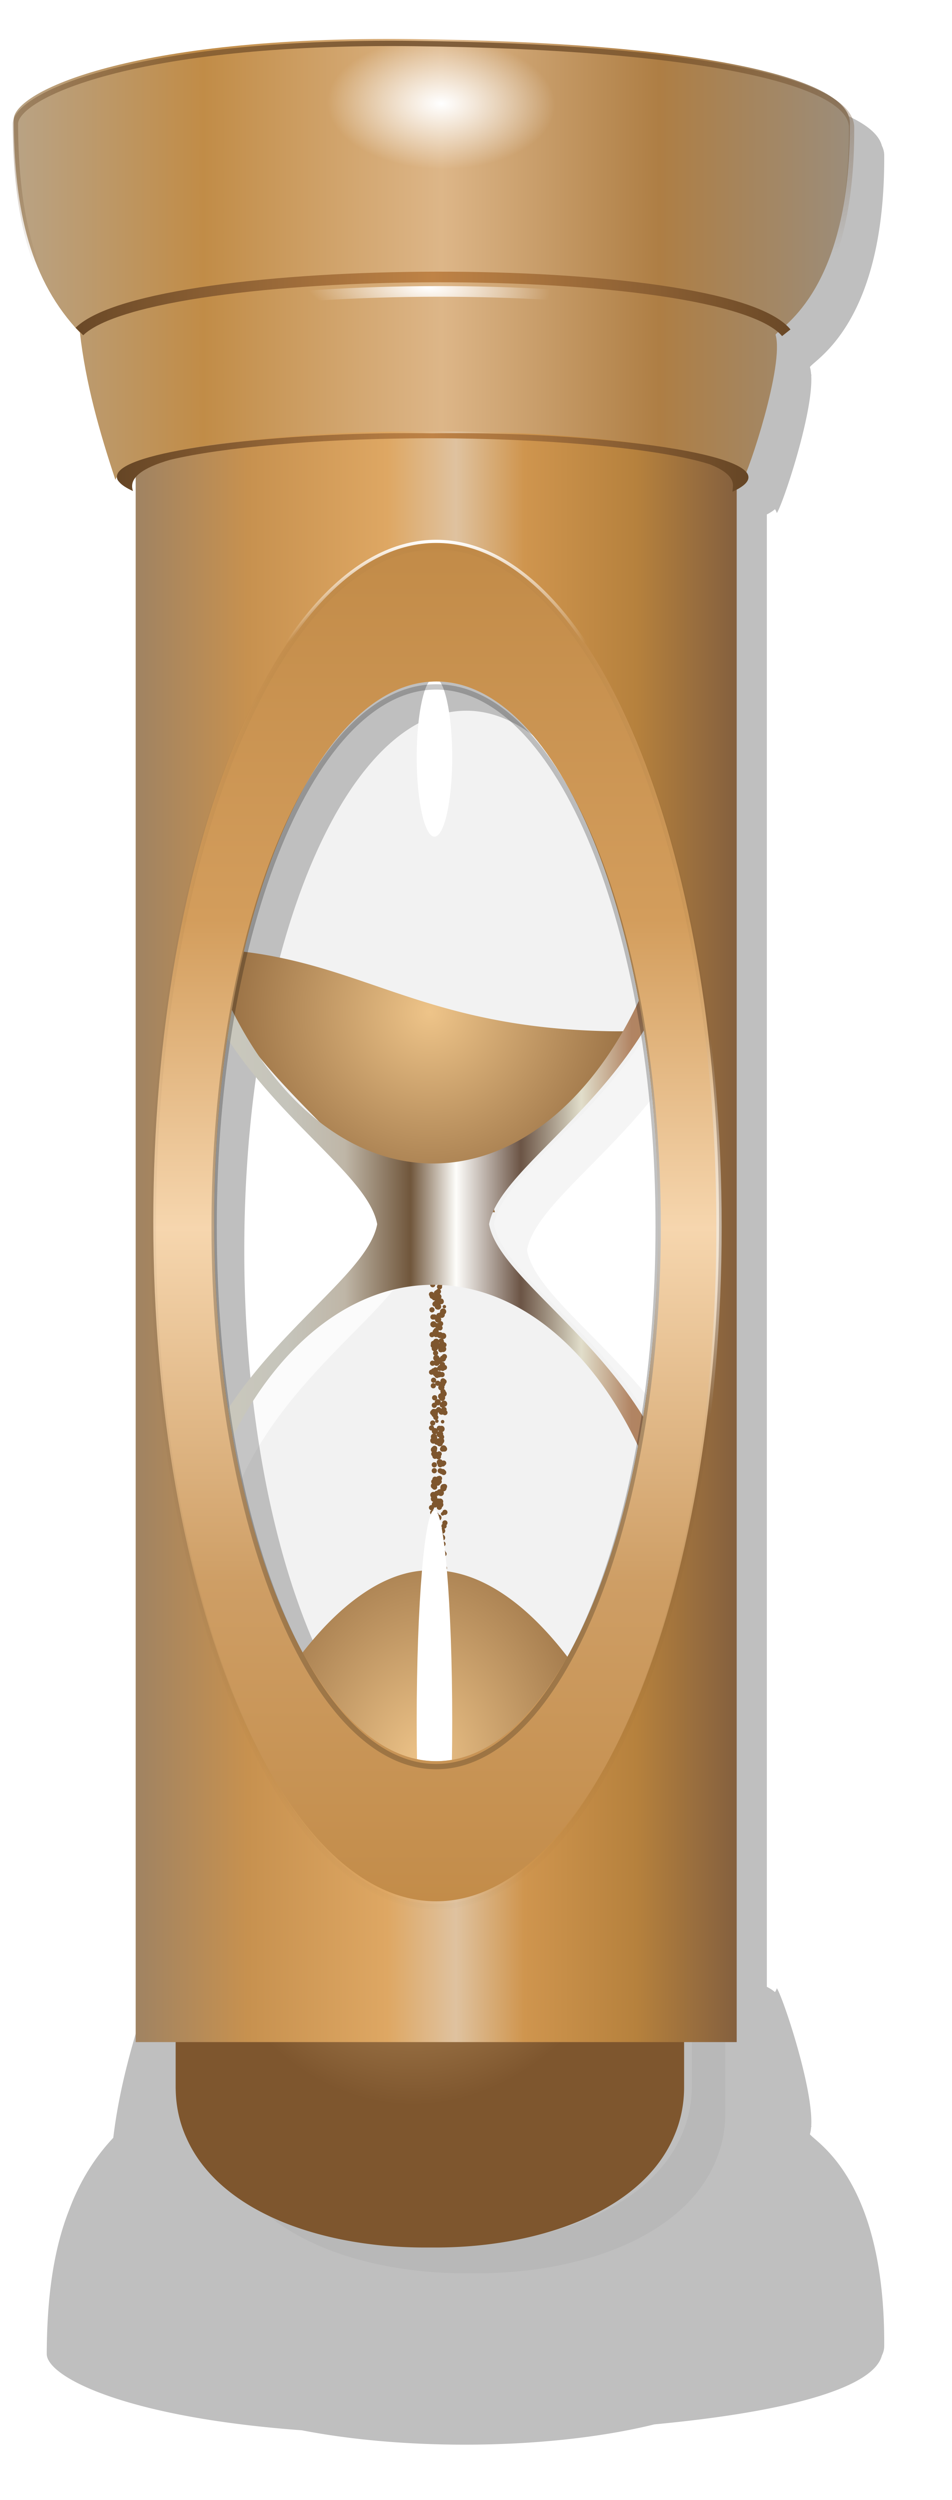 <svg xmlns="http://www.w3.org/2000/svg" xmlns:xlink="http://www.w3.org/1999/xlink" viewBox="0 0 195.11 512" version="1.0"><defs><linearGradient id="e"><stop offset="0" stop-color="#6b4927"/><stop offset="1" stop-color="#6b4927" stop-opacity="0"/></linearGradient><linearGradient id="p" y2="-928.34" gradientUnits="userSpaceOnUse" x2="-1084.5" y1="-2205.9" x1="-1084.5"><stop offset="0" stop-color="#c28b48"/><stop offset=".278" stop-color="#d39d5c"/><stop offset=".505" stop-color="#f6d6ae"/><stop offset=".766" stop-color="#ce9e65"/><stop offset="1" stop-color="#c38c49"/></linearGradient><linearGradient id="z" y2="-1453.5" xlink:href="#d" gradientUnits="userSpaceOnUse" x2="-1814" y1="-1453.5" x1="-2510.4"/><linearGradient id="b"><stop offset="0" stop-color="#fff"/><stop offset="1" stop-color="#fff" stop-opacity="0"/></linearGradient><linearGradient id="c"><stop offset="0" stop-color="#b9a385"/><stop offset=".227" stop-color="#c18c47"/><stop offset=".512" stop-color="#ddb688"/><stop offset=".772" stop-color="#ae7e44"/><stop offset="1" stop-color="#9c8d7a"/></linearGradient><linearGradient id="d"><stop offset="0" stop-color="#654525"/><stop offset=".5" stop-color="#bf8346"/><stop offset="1" stop-color="#654525"/></linearGradient><linearGradient id="a"><stop offset="0" stop-color="#eec489"/><stop offset="1" stop-color="#7e562e"/></linearGradient><linearGradient id="x" y2="550.41" xlink:href="#d" gradientUnits="userSpaceOnUse" x2="-1154.4" y1="550.41" x1="-1748.1"/><linearGradient id="v" y2="-1607.2" xlink:href="#c" gradientUnits="userSpaceOnUse" x2="-1774.4" y1="-1607.2" x1="-2564.2"/><linearGradient id="j" y2="-1474.9" xlink:href="#a" gradientUnits="userSpaceOnUse" x2="-6894.8" y1="-1474.9" x1="-6914.4"/><linearGradient id="m" y2="-193.06" gradientUnits="userSpaceOnUse" x2="-3591.7" gradientTransform="translate(236.04 202.01) scale(.802)" y1="-193.06" x1="-4187.4"><stop offset="0" stop-color="#724e36"/><stop offset=".081" stop-color="#cac8bc"/><stop offset=".21" stop-color="#c5c4bb"/><stop offset=".324" stop-color="#bfb6a7"/><stop offset=".453" stop-color="#70563b"/><stop offset=".543" stop-color="#fefefb"/><stop offset=".67" stop-color="#6b5445"/><stop offset=".789" stop-color="#e1decb"/><stop offset=".888" stop-color="#b18463"/><stop offset=".958" stop-color="#b0865a"/><stop offset="1" stop-color="#ac865a"/></linearGradient><linearGradient id="o" y2="-2338.1" gradientUnits="userSpaceOnUse" x2="-801.97" y1="-2338.1" x1="-1367"><stop offset="0" stop-color="#a08362"/><stop offset=".187" stop-color="#c7914f"/><stop offset=".418" stop-color="#dea763"/><stop offset=".533" stop-color="#dfc29f"/><stop offset=".647" stop-color="#cf954e"/><stop offset=".833" stop-color="#b6813d"/><stop offset="1" stop-color="#84603e"/></linearGradient><filter id="D"><feGaussianBlur stdDeviation="3.01"/></filter><filter id="B" height="1.313" width="1.081" y="-.157" x="-.041"><feGaussianBlur stdDeviation="8.898"/></filter><filter id="f"><feGaussianBlur stdDeviation="22.73"/></filter><filter id="g" height="1.057" width="1.228" y="-.028" x="-.114"><feGaussianBlur stdDeviation="22.73"/></filter><filter id="q"><feGaussianBlur stdDeviation="4.523"/></filter><filter id="s"><feGaussianBlur stdDeviation="2.262"/></filter><filter id="l"><feGaussianBlur stdDeviation="6.669"/></filter><filter id="n" height="1.091" width="2.083" y="-.046" x="-.541"><feGaussianBlur stdDeviation="7.533"/></filter><filter id="w"><feGaussianBlur stdDeviation="1.622"/></filter><filter id="y" height="1.643" width="1.052" y="-.321" x="-.026"><feGaussianBlur stdDeviation="7.052"/></filter><radialGradient id="r" xlink:href="#b" gradientUnits="userSpaceOnUse" cy="-1834.3" cx="-1084.5" gradientTransform="matrix(1.29 .002 -.001 .397 313.29 -1476.7)" r="266.92"/><radialGradient id="t" xlink:href="#b" gradientUnits="userSpaceOnUse" cy="-213.16" cx="-914.41" gradientTransform="matrix(-.036 .723 -.397 -.02 -983.16 -906.08)" r="266.92"/><radialGradient id="u" gradientUnits="userSpaceOnUse" cy="-1567.1" cx="-1084.5" gradientTransform="matrix(1 0 0 2.361 0 2133.6)" r="273.85"><stop offset="0"/><stop offset="1" stop-opacity="0"/></radialGradient><radialGradient id="i" xlink:href="#a" gradientUnits="userSpaceOnUse" cy="-344.21" cx="-5347.6" gradientTransform="matrix(1.053 .01 -.01 1.051 3427.9 -648.92)" r="239"/><radialGradient id="h" xlink:href="#a" gradientUnits="userSpaceOnUse" cy="-428.66" cx="-5332.9" gradientTransform="matrix(-.998 -.061 -.081 1.341 -10048 919.86)" r="239"/><radialGradient id="A" xlink:href="#b" gradientUnits="userSpaceOnUse" cy="-1666.2" cx="-2166.4" gradientTransform="matrix(.329 .014 -.004 .108 -1460.4 -1273.3)" r="348.22"/><radialGradient id="C" xlink:href="#b" gradientUnits="userSpaceOnUse" cy="-1653.4" cx="-2133.4" gradientTransform="matrix(.386 .005 -.002 .196 -1325.5 -1278.5)" r="263.02"/><radialGradient id="E" xlink:href="#e" gradientUnits="userSpaceOnUse" cy="-1925.8" cx="-2177.8" gradientTransform="matrix(1.548 -.026 .009 .528 1211.5 -815.65)" r="397.37"/><clipPath id="k" clipPathUnits="userSpaceOnUse"><path transform="translate(-2.16)" d="M-2887.9-914.06c-97.026.075-192.81 33.661-223.41 103.12-.075.166-.144.334-.219.5-.141.325-.299.642-.437.969-5.73 13.123-8.973 27.502-9.344 43.094v.375c-.022.633-.056 1.272-.062 1.906v489.686c0 1.268.013 2.524.031 3.781v.47c2.78 173.35 174.83 253 186.34 317.28-11.557 64.27-183.56 143.93-186.34 317.25v.468a263.62 263.62 0 00-.031 3.781V857.62c0 .99.022 1.981.062 2.969.371 15.592 3.615 29.97 9.344 43.094.138.326.296.644.437.969.074.166.144.334.219.5 30.884 70.119 128.2 103.69 226.16 103.12.928.01 1.853 0 2.781 0s1.853.01 2.781 0c97.723.556 194.82-32.845 225.94-102.62.194-.434.375-.876.563-1.313 6.278-14.132 9.719-29.704 9.719-46.719V368.62c0-1.427 0-2.83-.031-4.25-2.78-173.32-174.82-252.98-186.38-317.25 11.51-64.276 183.59-143.93 186.38-317.28.03-1.42.03-2.822.03-4.25V-763.409c0-17.015-3.44-32.586-9.718-46.719v-.03a116.7 116.7 0 00-.563-1.282c-31.116-69.78-128.21-103.18-225.94-102.62-.928-.006-1.852 0-2.78 0s-1.854-.006-2.782 0c-.915-.005-1.836 0-2.75 0z" opacity=".48" fill-rule="evenodd" color="#000" fill="#e4e4e4"/></clipPath></defs><g color="#000"><g fill-rule="evenodd"><path d="M-6177.8-815.72c-56.583 0-109.19 4.974-153.09 13.5-167.87 12.321-240.33 50.85-239.78 71.969.267 52.329 6.116 96.721 20.812 134.31 9.541 25.886 23.114 48.593 41.75 68.5 5.587 46.689 18.237 91.055 32.969 135.47.037-.092.086-.19.125-.281.49 1.49.975 2.979 1.469 4.469.453-1.142 1.126-2.246 1.937-3.344 2.48 2.13 6.102 4.288 10.97 6.5-1.62-4.453-.887-8.538 1.937-12.312v1405.8c-2.817-3.772-3.555-7.865-1.938-12.312-4.866 2.21-8.49 4.37-10.969 6.5-.81-1.099-1.484-2.202-1.937-3.344-.494 1.49-.98 2.979-1.469 4.469-.036-.085-.091-.165-.125-.25-14.73 44.407-27.381 88.756-32.969 135.44-18.587 19.855-32.15 42.51-41.687 68.312-14.749 37.63-20.608 82.086-20.875 134.5-.55 21.12 71.915 59.68 239.81 72 43.9 8.522 96.494 13.5 153.06 13.5 67.919 0 130.13-7.183 178.41-19.062 132.58-12.423 206.55-35.97 213.88-64.72 1.371-2.788 2.117-5.61 2.188-8.5.93-157.02-64.19-191.35-69.844-199.34.595-1.997.958-4.362 1.156-7.03.17-.2.367-.393.53-.594h-.468c2.212-35.38-26.924-121.98-32.344-129.56-.344 1.253-.941 2.484-1.719 3.687-1.86-1.634-4.405-3.321-7.656-5v-1383.1c3.251-1.678 5.797-3.335 7.656-4.969.773 1.199 1.376 2.408 1.72 3.657 5.419-7.582 34.552-94.15 32.343-129.53h.469c-.162-.2-.362-.396-.531-.594-.197-2.674-.56-5.06-1.156-7.063 5.654-7.993 70.775-42.327 69.844-199.34-.07-2.89-.817-5.711-2.188-8.5-7.325-28.749-81.298-52.296-213.88-64.719-48.276-11.88-110.49-19.03-178.41-19.03zm1.625 614.53c30.623 0 59.709 16.004 85.906 44.781 72.429 79.569 122.81 256.69 122.81 462.38-.01 280.07-93.435 507.12-208.72 507.12-37.823 0-73.311-24.454-103.91-67.188v-.031c-5.823-8.136-11.485-16.925-16.938-26.344v-.031a382.1 382.1 0 01-4.063-7.157v-.03a404.94 404.94 0 01-3.968-7.376v-.031a444.927 444.927 0 01-7.75-15.469v-.031a498.3 498.3 0 01-7.407-16.344v-.031a539.056 539.056 0 01-3.593-8.47v-.03a596.84 596.84 0 01-10.22-26.688v-.032c-2.183-6.125-4.342-12.373-6.405-18.75v-.03a727.666 727.666 0 01-6-19.5v-.032a768.295 768.295 0 01-2.875-10v-.031a796.502 796.502 0 01-2.75-10.156v-.031a826.288 826.288 0 01-2.657-10.344v-.032a870.703 870.703 0 01-5.031-21.219v-.03c-.801-3.584-1.609-7.179-2.375-10.813v-.031a943.317 943.317 0 01-2.25-11v-.031a964.81 964.81 0 01-2.125-11.125v-.031a1000.16 1000.16 0 01-3.969-22.72v-.03c-.621-3.83-1.228-7.658-1.812-11.532v-.03c-.584-3.874-1.142-7.771-1.688-11.689v-.031c-1.093-7.845-2.125-15.8-3.062-23.812v-.031c-.468-4.001-.916-8.022-1.344-12.062v-.031c-.428-4.041-.831-8.078-1.219-12.156v-.032c-.387-4.079-.778-8.196-1.125-12.312v-.03c-.346-4.117-.663-8.255-.968-12.407v-.031c-.306-4.152-.58-8.313-.844-12.5v-.031c-.264-4.187-.53-8.374-.75-12.594v-.031c-.221-4.22-.416-8.468-.594-12.72v-.03c-.178-4.252-.335-8.53-.469-12.813v-.03c-.134-4.283-.253-8.564-.343-12.876v-.031c-.09-4.312-.143-8.63-.188-12.969v-.031c-.045-4.34-.062-8.697-.062-13.062v-.031c0-4.366.017-8.723.062-13.062v-.032c.045-4.339.098-8.657.188-12.969v-.03c.09-4.312.21-8.625.343-12.907v-.031c.134-4.282.291-8.56.469-12.812v-.031c.178-4.252.373-8.468.594-12.688v-.031c.22-4.22.487-8.439.75-12.625v-.032c.263-4.186.538-8.347.844-12.5v-.03c.305-4.153.622-8.29.968-12.407v-.031c.347-4.116.738-8.202 1.125-12.281v-.031c.388-4.08.791-8.147 1.219-12.188v-.031c.428-4.041.876-8.062 1.344-12.062v-.032c.467-4 .962-7.977 1.469-11.938v-.03a1074.4 1074.4 0 011.593-11.813v-.031c.546-3.917 1.104-7.814 1.688-11.688v-.031c.584-3.874 1.191-7.734 1.812-11.562v-.031c.622-3.829 1.28-7.625 1.938-11.406v-.032a988.741 988.741 0 012.031-11.28v-.032c.695-3.734 1.394-7.44 2.125-11.125v-.031a924.742 924.742 0 014.625-21.844v-.031a880.786 880.786 0 012.469-10.656V53.5c2.51-10.609 5.158-20.986 7.969-31.094v-.03a767.843 767.843 0 012.875-10v-.032c.967-3.304 1.97-6.568 2.968-9.813v-.03c2-6.5 4.064-12.873 6.188-19.126v-.031c1.06-3.122 2.16-6.223 3.25-9.281v-.032c1.09-3.057 2.193-6.07 3.312-9.062v-.031a596.479 596.479 0 013.407-8.875v-.032a540.117 540.117 0 0110.75-25.469v-.03a470.64 470.64 0 017.593-15.907v-.031a419.996 419.996 0 017.875-15.031v-.031c9.377-17.036 19.373-32.183 29.875-45.25.75-.934 1.495-1.838 2.25-2.75.01-.006-.01-.025 0-.031a228.014 228.014 0 014.563-5.313c.01-.006-.01-.025 0-.031 26.796-30.393 56.695-47.344 88.219-47.344z" transform="translate(1441.983 189.403) scale(.218)" opacity=".5" filter="url(#f)"/><path transform="translate(724.902 245.742) scale(.218)" d="M-2887.9-914.06c-97.026.075-192.81 33.661-223.41 103.12-.075.166-.144.334-.219.5-.141.325-.299.642-.437.969-5.73 13.123-8.973 27.502-9.344 43.094v.375c-.022.633-.056 1.272-.062 1.906v489.686c0 1.268.013 2.524.031 3.781v.47c2.78 173.35 174.83 253 186.34 317.28-11.557 64.27-183.56 143.93-186.34 317.25v.468a263.62 263.62 0 00-.031 3.781V857.62c0 .99.022 1.981.062 2.969.371 15.592 3.615 29.97 9.344 43.094.138.326.296.644.437.969.074.166.144.334.219.5 30.884 70.119 128.2 103.69 226.16 103.12.928.01 1.853 0 2.781 0s1.853.01 2.781 0c97.723.556 194.82-32.845 225.94-102.62.194-.434.375-.876.563-1.313 6.278-14.132 9.719-29.704 9.719-46.719V368.62c0-1.427 0-2.83-.031-4.25-2.78-173.32-174.82-252.98-186.38-317.25 11.51-64.276 183.59-143.93 186.38-317.28.03-1.42.03-2.822.03-4.25V-763.409c0-17.015-3.44-32.586-9.718-46.719v-.03a116.7 116.7 0 00-.563-1.282c-31.116-69.78-128.21-103.18-225.94-102.62-.928-.006-1.852 0-2.78 0s-1.854-.006-2.782 0c-.915-.005-1.836 0-2.75 0z" opacity=".2" filter="url(#g)" fill="#030303"/></g><path d="M88.578 41.477c-21.117.016-41.965 7.326-48.625 22.444-.016.036-.031.073-.048.109-.03.07-.065.14-.095.21-1.247 2.857-1.953 5.986-2.033 9.38v.082c-.005.137-.013.277-.014.414v106.581c0 .276.003.549.007.823v.102c.605 37.73 38.052 55.065 40.557 69.056-2.516 13.988-39.952 31.326-40.557 69.05v.101c-.004.274-.007.547-.007.823v106.431c0 .215.005.431.014.646.08 3.394.786 6.523 2.033 9.38.03.07.065.14.095.21.017.036.032.073.048.109 6.722 15.261 27.903 22.568 49.224 22.444.202.002.403 0 .605 0s.403.002.605 0c21.27.121 42.403-7.149 49.176-22.335.042-.095.082-.19.123-.286 1.366-3.076 2.115-6.465 2.115-10.168V320.652c0-.31 0-.616-.007-.925-.605-37.723-38.05-55.06-40.565-69.05 2.505-13.989 39.958-31.326 40.565-69.055.007-.31.007-.615.007-.925V74.266c0-3.703-.749-7.092-2.115-10.168v-.007a25.4 25.4 0 00-.123-.279c-6.772-15.188-27.905-22.457-49.176-22.335h-1.809z" opacity=".15" fill-rule="evenodd" fill="#e4e4e4"/><path transform="translate(1109.125 215.04) scale(.218)" d="M-4444.6 812.69c-.864-3.216-1.675-6.506-2.563-9.688-2.5-8.97-5.1-17.807-7.78-26.5a955.378 955.378 0 00-8.282-25.624 898.708 898.708 0 00-8.813-24.75 835.716 835.716 0 00-9.28-23.781 771.16 771.16 0 00-9.72-22.781 707.592 707.592 0 00-10.125-21.75 641.445 641.445 0 00-10.5-20.656 575.434 575.434 0 00-10.875-19.5 514.12 514.12 0 00-11.219-18.344 452.472 452.472 0 00-11.5-17.094 394.205 394.205 0 00-11.78-15.812 342.243 342.243 0 00-12.032-14.5 293.256 293.256 0 00-12.25-13.125c-4.113-4.142-8.235-8.058-12.405-11.72a211.575 211.575 0 00-12.595-10.25 178.521 178.521 0 00-12.718-8.718 152.195 152.195 0 00-12.845-7.188 129.578 129.578 0 00-12.875-5.562 113.333 113.333 0 00-12.937-3.906 102.072 102.072 0 00-12.968-2.22 95.448 95.448 0 00-12.97-.468 85.133 85.133 0 00-11.906.781 94.664 94.664 0 00-12.03 2.438 108.54 108.54 0 00-12.095 4.062 128.536 128.536 0 00-12.188 5.656c-4.057 2.146-8.1 4.565-12.156 7.22a182.131 182.131 0 00-12.156 8.718 216.427 216.427 0 00-12.094 10.156 256.362 256.362 0 00-12 11.594c-3.978 4.095-7.915 8.42-11.844 12.969a348.73 348.73 0 00-11.688 14.281 402.707 402.707 0 00-11.5 15.625 455.181 455.181 0 00-11.25 16.844 514.73 514.73 0 00-11 18.094 571.16 571.16 0 00-10.656 19.25 630.55 630.55 0 00-10.313 20.375 690.15 690.15 0 00-9.937 21.5 745.159 745.159 0 00-9.531 22.531c-3.1 7.681-6.12 15.52-9.063 23.531a849.985 849.985 0 00-8.594 24.5 898.396 898.396 0 00-8.062 25.438c-2.593 8.63-5.069 17.424-7.469 26.344a983.808 983.808 0 00-6.906 27.188c-1.591 6.668-3.053 13.474-4.531 20.281V974.91c.01.634.04 1.273.062 1.907v.375c.371 15.592 3.615 29.97 9.344 43.094.138.326.296.644.437.968.074.167.144.335.219.5 30.595 69.464 126.38 103.05 223.41 103.12.914.001 1.835.01 2.75 0 .928.01 1.853 0 2.781 0 .928 0 1.853.01 2.781 0 97.723.557 194.82-32.845 225.94-102.62.19-.425.378-.853.563-1.28v-.032c6.278-14.132 9.719-29.704 9.719-46.719V812.69z" fill-rule="evenodd" fill="url(#h)"/><path transform="translate(567.635 439.24) scale(.218)" d="M-2007.8-1046.2c-7.235.071-14.609.206-21.469.094a721.43 721.43 0 01-31.219-1.188 645.469 645.469 0 01-28.75-2.343 595.248 595.248 0 01-26.562-3.375 569.198 569.198 0 01-24.625-4.281 573.66 573.66 0 01-22.938-4.97 616.823 616.823 0 01-21.531-5.562 729.407 729.407 0 01-20.375-5.968c-13.261-4.09-25.915-8.349-38.344-12.594-12.428-4.246-24.61-8.471-36.906-12.47a786.244 786.244 0 00-18.594-5.812 561.13 561.13 0 00-19-5.312 460.695 460.695 0 00-19.656-4.657 419.289 419.289 0 00-20.656-3.906 408.325 408.325 0 00-21.844-2.937c-7.515-.806-15.262-1.398-23.313-1.813-4.878-.251-10.086-.282-15.187-.375 41.035 121.55 163.39 186.26 173.03 240.12-.444 2.471-1.162 4.948-2.062 7.469h109.34c-.9-2.521-1.618-4.998-2.063-7.469 7.359-41.092 80.298-88.53 132.72-162.66z" fill-rule="evenodd" fill="url(#i)"/><g transform="translate(-348.955 -583.53)" fill="url(#j)"><path d="M437.42 895.15a.635.635 0 101.269 0 .635.635 0 00-1.27 0zM438.522 877.19a.635.635 0 101.27 0 .635.635 0 00-1.27 0zM439.215 868.482a.533.533 0 101.065 0 .533.533 0 00-1.065 0z"/><path d="M438.07 877.262a.533.533 0 101.065 0 .533.533 0 00-1.065 0z"/><path d="M438.427 877.212a.533.533 0 101.065 0 .533.533 0 00-1.065 0zM438.64 883.482a.533.533 0 101.066 0 .533.533 0 00-1.065 0zM436.859 892.252a.533.533 0 101.065 0 .533.533 0 00-1.065 0zM437.5 890.182a.533.533 0 101.066 0 .533.533 0 00-1.065 0zM438.285 886.332a.533.533 0 101.065 0 .533.533 0 00-1.065 0zM439.425 872.152a.533.533 0 101.065 0 .533.533 0 00-1.065 0zM438.142 861.892a.533.533 0 101.065 0 .533.533 0 00-1.065 0z"/><path d="M437.572 861.462a.533.533 0 101.065 0 .533.533 0 00-1.065 0zM439.496 868.872a.533.533 0 101.065 0 .533.533 0 00-1.065 0zM439.14 874.642a.533.533 0 101.065 0 .533.533 0 00-1.065 0zM438.855 891.822a.533.533 0 101.065 0 .533.533 0 00-1.065 0zM437.572 897.312a.533.533 0 101.065 0 .533.533 0 00-1.065 0zM438.57 899.232a.533.533 0 101.065 0 .533.533 0 00-1.065 0z"/><path d="M437.429 896.882a.533.533 0 101.065 0 .533.533 0 00-1.065 0zM437.928 889.332a.533.533 0 101.065 0 .533.533 0 00-1.065 0zM439.354 883.132a.533.533 0 101.065 0 .533.533 0 00-1.065 0zM439.14 897.022a.533.533 0 101.065 0 .533.533 0 00-1.065 0zM439.425 901.732a.533.533 0 101.065 0 .533.533 0 00-1.065 0zM437.287 902.012a.533.533 0 101.065 0 .533.533 0 00-1.065 0zM437.302 895.612a.533.533 0 101.065 0 .533.533 0 00-1.065 0zM437.105 872.802a.533.533 0 101.065 0 .533.533 0 00-1.065 0zM437.695 860.602a.533.533 0 101.065 0 .533.533 0 00-1.065 0zM437.499 869.752a.533.533 0 101.065 0 .533.533 0 00-1.065 0zM437.105 893.252a.533.533 0 101.065 0 .533.533 0 00-1.065 0zM437.597 908.892a.533.533 0 101.065 0 .533.533 0 00-1.065 0zM438.286 911.352a.533.533 0 101.065 0 .533.533 0 00-1.065 0z"/><path d="M438.187 907.902a.533.533 0 101.065 0 .533.533 0 00-1.065 0zM438.089 893.942a.533.533 0 101.065 0 .533.533 0 00-1.065 0zM439.367 873.682a.533.533 0 101.065 0 .533.533 0 00-1.065 0zM437.597 856.272a.533.533 0 101.065 0 .533.533 0 00-1.065 0z"/><path d="M437.794 855.982a.533.533 0 101.065 0 .533.533 0 00-1.065 0zM438.142 890.892a.533.533 0 101.065 0 .533.533 0 00-1.065 0zM438.498 886.262a.533.533 0 101.065 0 .533.533 0 00-1.065 0zM438.926 877.782a.533.533 0 101.065 0 .533.533 0 00-1.065 0zM439.069 871.222a.533.533 0 101.065 0 .533.533 0 00-1.065 0zM438.997 859.752a.533.533 0 101.065 0 .533.533 0 00-1.065 0zM439.502 861.322a.533.533 0 101.065 0 .533.533 0 00-1.065 0z"/><path d="M438.784 870.222a.533.533 0 101.065 0 .533.533 0 00-1.065 0zM438.807 868.842a.533.533 0 101.065 0 .533.533 0 00-1.065 0z"/><path d="M439.237 868.95a.635.635 0 101.27 0 .635.635 0 00-1.27 0zM438.168 894.33a.635.635 0 101.27 0 .635.635 0 00-1.27 0zM437.526 897.68a.635.635 0 101.27 0 .635.635 0 00-1.27 0zM437.598 906.44a.635.635 0 101.27 0 .635.635 0 00-1.27 0z"/><path d="M437.74 906.58a.635.635 0 101.27 0 .635.635 0 00-1.27 0zM438.738 898.74a.635.635 0 101.27 0 .635.635 0 00-1.27 0zM438.738 889.62a.635.635 0 101.27 0 .635.635 0 00-1.27 0z"/><path d="M438.667 889.27a.635.635 0 101.27 0 .635.635 0 00-1.27 0zM438.453 882.99a.635.635 0 101.27 0 .635.635 0 00-1.27 0zM438.81 876.15a.635.635 0 101.269 0 .635.635 0 00-1.27 0zM438.81 872.59a.635.635 0 101.269 0 .635.635 0 00-1.27 0zM438.952 866.96a.635.635 0 101.27 0 .635.635 0 00-1.27 0zM439.094 861.75a.635.635 0 101.27 0 .635.635 0 00-1.27 0z"/><path d="M438.453 861.61a.635.635 0 101.27 0 .635.635 0 00-1.27 0zM438.308 903.26a.635.635 0 101.27 0 .635.635 0 00-1.27 0zM438.899 897.36a.635.635 0 101.27 0 .635.635 0 00-1.27 0zM437.817 858.81a.635.635 0 101.27 0 .635.635 0 00-1.27 0z"/><path d="M437.718 858.31a.635.635 0 101.27 0 .635.635 0 00-1.27 0zM438.505 856.94a.635.635 0 101.27 0 .635.635 0 00-1.27 0z"/><path d="M438.505 857.23a.635.635 0 101.27 0 .635.635 0 00-1.27 0zM439.39 850.55a.635.635 0 101.27 0 .635.635 0 00-1.27 0zM438.899 854.18a.635.635 0 101.27 0 .635.635 0 00-1.27 0zM439.787 878.408a.356.356 0 10.711 0 .356.356 0 00-.711 0zM440.382 902.628a.533.533 0 11-1.063.076.533.533 0 011.063-.076zM439.7 901.177a.356.356 0 11-.709.051.356.356 0 01.71-.05z"/><path d="M440.24 901.267a.356.356 0 11-.709.051.356.356 0 01.71-.05zM440 899.707a.356.356 0 11-.709.051.356.356 0 01.71-.05zM437.78 911.398a.533.533 0 111.066 0 .533.533 0 01-1.065 0zM438.85 910.108a.533.533 0 111.065 0 .533.533 0 01-1.065 0zM437.425 908.548a.533.533 0 111.065 0 .533.533 0 01-1.065 0zM437.995 903.058a.533.533 0 111.065 0 .533.533 0 01-1.065 0zM437.71 895.648a.533.533 0 111.065 0 .533.533 0 01-1.065 0zM437.068 905.548a.533.533 0 111.065 0 .533.533 0 01-1.065 0z"/><path d="M438.494 911.748a.533.533 0 111.065 0 .533.533 0 01-1.065 0zM439.206 906.338a.533.533 0 111.065 0 .533.533 0 01-1.065 0zM438.28 897.858a.533.533 0 111.065 0 .533.533 0 01-1.065 0zM438.565 893.148a.533.533 0 111.065 0 .533.533 0 01-1.065 0zM437.524 879.598a.533.533 0 111.065 0 .533.533 0 01-1.065 0zM438.409 871.238a.533.533 0 111.065 0 .533.533 0 01-1.065 0zM439.294 862.878a.533.533 0 111.065 0 .533.533 0 01-1.065 0z"/><path d="M439.097 862.978a.533.533 0 111.065 0 .533.533 0 01-1.065 0zM437.426 883.528a.533.533 0 111.065 0 .533.533 0 01-1.065 0zM437.327 886.978a.533.533 0 111.065 0 .533.533 0 01-1.065 0zM437.229 900.938a.533.533 0 111.065 0 .533.533 0 01-1.065 0zM437.282 903.978a.533.533 0 111.065 0 .533.533 0 01-1.065 0zM437.638 908.618a.533.533 0 111.065 0 .533.533 0 01-1.065 0z"/><path d="M437.308 900.55a.635.635 0 111.27 0 .635.635 0 01-1.27 0zM436.88 888.29a.635.635 0 111.27 0 .635.635 0 01-1.27 0zM437.878 896.14a.635.635 0 111.27 0 .635.635 0 01-1.27 0zM437.878 905.26a.635.635 0 111.27 0 .635.635 0 01-1.27 0z"/><path d="M437.807 905.61a.635.635 0 111.27 0 .635.635 0 01-1.27 0zM437.593 911.89a.635.635 0 111.27 0 .635.635 0 01-1.27 0zM437.448 891.62a.635.635 0 111.27 0 .635.635 0 01-1.27 0zM437.252 877.76a.635.635 0 111.27 0 .635.635 0 01-1.27 0zM437.252 880.41a.635.635 0 111.27 0 .635.635 0 01-1.27 0zM437.645 864.78a.635.635 0 111.27 0 .635.635 0 01-1.27 0zM438.334 862.22a.635.635 0 111.27 0 .635.635 0 01-1.27 0zM437.153 854.74a.635.635 0 111.27 0 .635.635 0 01-1.27 0z"/><path d="M437.252 854.74a.635.635 0 111.27 0 .635.635 0 01-1.27 0zM437.055 868.91a.635.635 0 111.27 0 .635.635 0 01-1.27 0zM437.055 877.76a.635.635 0 111.27 0 .635.635 0 01-1.27 0zM439.12 887.49a.635.635 0 111.27 0 .635.635 0 01-1.27 0z"/><path d="M439.219 888.08a.635.635 0 111.27 0 .635.635 0 01-1.27 0zM438.924 869.79a.635.635 0 111.27 0 .635.635 0 01-1.27 0zM438.039 897.52a.635.635 0 111.27 0 .635.635 0 01-1.27 0zM439.522 892.252a.533.533 0 10-1.063-.076.533.533 0 001.063.076zM438.632 881.812a.533.533 0 10-1.063-.076.533.533 0 001.063.076zM438.562 880.192a.533.533 0 10-1.063-.076.533.533 0 001.063.076zM440.672 895.452a.533.533 0 10-1.063-.076.533.533 0 001.063.076zM440.02 893.583a.356.356 0 10-.709-.051.356.356 0 00.71.05zM438.84 893.703a.356.356 0 10-.709-.051.356.356 0 00.71.05z"/><path d="M439.38 893.613a.356.356 0 10-.709-.051.356.356 0 00.71.05zM440.27 894.753a.356.356 0 10-.709-.051.356.356 0 00.71.05zM439.14 895.173a.356.356 0 10-.709-.051.356.356 0 00.71.05zM439.14 902.72a.635.635 0 101.269 0 .635.635 0 00-1.27 0zM437.724 898.962a.533.533 0 101.065 0 .533.533 0 00-1.065 0zM438.579 899.822a.533.533 0 101.065 0 .533.533 0 00-1.065 0zM439.22 897.752a.533.533 0 101.066 0 .533.533 0 00-1.065 0zM439.292 869.032a.533.533 0 101.065 0 .533.533 0 00-1.065 0zM439.292 904.882a.533.533 0 101.065 0 .533.533 0 00-1.065 0z"/><path d="M439.149 904.452a.533.533 0 101.065 0 .533.533 0 00-1.065 0zM439.007 909.582a.533.533 0 101.065 0 .533.533 0 00-1.065 0zM439.022 903.182a.533.533 0 101.065 0 .533.533 0 00-1.065 0zM438.432 881.252a.533.533 0 101.065 0 .533.533 0 00-1.065 0z"/><path d="M438.825 880.362a.533.533 0 101.065 0 .533.533 0 00-1.065 0zM439.415 868.172a.533.533 0 101.065 0 .533.533 0 00-1.065 0zM439.219 877.322a.533.533 0 101.065 0 .533.533 0 00-1.065 0zM438.432 887.352a.533.533 0 101.065 0 .533.533 0 00-1.065 0zM438.825 900.822a.533.533 0 101.065 0 .533.533 0 00-1.065 0zM439.317 863.842a.533.533 0 101.065 0 .533.533 0 00-1.065 0z"/><path d="M439.514 863.552a.533.533 0 101.065 0 .533.533 0 00-1.065 0zM436.957 911.342a.533.533 0 101.065 0 .533.533 0 00-1.065 0zM436.869 903.672a.533.533 0 101.065 0 .533.533 0 00-1.065 0z"/><path d="M437.082 903.452a.533.533 0 101.065 0 .533.533 0 00-1.065 0zM436.869 882.142a.533.533 0 101.065 0 .533.533 0 00-1.065 0zM438.36 877.632a.533.533 0 101.065 0 .533.533 0 00-1.065 0zM437.82 892.13a.635.635 0 101.27 0 .635.635 0 00-1.27 0zM438.248 894.98a.635.635 0 101.27 0 .635.635 0 00-1.27 0zM439.246 905.24a.635.635 0 101.27 0 .635.635 0 00-1.27 0zM438.062 882.01a.635.635 0 101.27 0 .635.635 0 00-1.27 0z"/><path d="M437.373 895.09a.635.635 0 101.27 0 .635.635 0 00-1.27 0zM438.451 889.13a.635.635 0 101.27 0 .635.635 0 00-1.27 0zM439.102 871.242a.533.533 0 101.065 0 .533.533 0 00-1.065 0z"/><path d="M439.459 871.192a.533.533 0 101.065 0 .533.533 0 00-1.065 0zM437.036 885.372a.533.533 0 101.065 0 .533.533 0 00-1.065 0zM437.89 886.232a.533.533 0 101.066 0 .533.533 0 00-1.065 0zM438.533 884.162a.533.533 0 101.065 0 .533.533 0 00-1.065 0zM439.317 880.312a.533.533 0 101.065 0 .533.533 0 00-1.065 0zM439.174 855.872a.533.533 0 101.065 0 .533.533 0 00-1.065 0z"/><path d="M438.604 855.442a.533.533 0 101.065 0 .533.533 0 00-1.065 0zM438.604 891.292a.533.533 0 101.065 0 .533.533 0 00-1.065 0zM439.602 893.212a.533.533 0 101.065 0 .533.533 0 00-1.065 0z"/><path d="M438.46 890.862a.533.533 0 101.066 0 .533.533 0 00-1.065 0zM438.96 883.312a.533.533 0 101.065 0 .533.533 0 00-1.065 0zM438.319 895.992a.533.533 0 101.065 0 .533.533 0 00-1.065 0zM439.416 909.262a.533.533 0 101.065 0 .533.533 0 00-1.065 0zM437.252 909.552a.533.533 0 101.065 0 .533.533 0 00-1.065 0zM438.334 889.592a.533.533 0 101.065 0 .533.533 0 00-1.065 0zM437.744 867.662a.533.533 0 101.065 0 .533.533 0 00-1.065 0z"/><path d="M438.137 866.782a.533.533 0 101.065 0 .533.533 0 00-1.065 0zM438.727 854.582a.533.533 0 101.065 0 .533.533 0 00-1.065 0zM438.53 863.732a.533.533 0 101.066 0 .533.533 0 00-1.065 0zM437.744 873.762a.533.533 0 101.065 0 .533.533 0 00-1.065 0zM438.137 887.232a.533.533 0 101.065 0 .533.533 0 00-1.065 0zM438.629 902.872a.533.533 0 101.065 0 .533.533 0 00-1.065 0zM439.318 905.332a.533.533 0 101.065 0 .533.533 0 00-1.065 0z"/><path d="M439.219 901.882a.533.533 0 101.065 0 .533.533 0 00-1.065 0zM439.12 887.922a.533.533 0 101.066 0 .533.533 0 00-1.065 0zM438.629 850.252a.533.533 0 101.065 0 .533.533 0 00-1.065 0z"/><path d="M438.826 849.962a.533.533 0 101.065 0 .533.533 0 00-1.065 0zM439.174 884.872a.533.533 0 101.065 0 .533.533 0 00-1.065 0zM439.53 880.242a.533.533 0 101.065 0 .533.533 0 00-1.065 0zM437.672 864.042a.533.533 0 101.065 0 .533.533 0 00-1.065 0zM437.133 878.54a.635.635 0 101.27 0 .635.635 0 00-1.27 0zM437.56 881.39a.635.635 0 101.27 0 .635.635 0 00-1.27 0zM439.2 888.31a.635.635 0 101.27 0 .635.635 0 00-1.27 0zM438.558 891.66a.635.635 0 101.27 0 .635.635 0 00-1.27 0zM438.63 900.42a.635.635 0 101.27 0 .635.635 0 00-1.27 0z"/><path d="M438.772 900.56a.635.635 0 101.27 0 .635.635 0 00-1.27 0zM437.374 868.42a.635.635 0 101.27 0 .635.635 0 00-1.27 0zM439.34 897.24a.635.635 0 101.27 0 .635.635 0 00-1.27 0zM439.144 911.1a.635.635 0 101.27 0 .635.635 0 00-1.27 0zM439.144 908.45a.635.635 0 101.27 0 .635.635 0 00-1.27 0z"/><path d="M438.947 911.1a.635.635 0 101.27 0 .635.635 0 00-1.27 0zM438.849 852.79a.635.635 0 101.27 0 .635.635 0 00-1.27 0z"/><path d="M438.75 852.29a.635.635 0 101.27 0 .635.635 0 00-1.27 0zM440.522 907.038a.533.533 0 11-1.063.076.533.533 0 011.063-.076zM440.452 908.668a.533.533 0 11-1.063.076.533.533 0 011.063-.076zM439.636 896.032a.533.533 0 101.065 0 .533.533 0 00-1.065 0z"/><path d="M438.776 908.252a.533.533 0 101.065 0 .533.533 0 00-1.065 0z"/><path d="M439.169 907.372a.533.533 0 101.065 0 .533.533 0 00-1.065 0zM439.563 904.322a.533.533 0 101.065 0 .533.533 0 00-1.065 0zM436.809 908.452a.533.533 0 101.065 0 .533.533 0 00-1.065 0z"/><path d="M437.213 909.152a.533.533 0 101.065 0 .533.533 0 00-1.065 0zM438.704 904.642a.533.533 0 101.065 0 .533.533 0 00-1.065 0zM438.406 909.01a.635.635 0 101.27 0 .635.635 0 00-1.27 0zM437.42 873.07a.635.635 0 111.269 0 .635.635 0 01-1.27 0zM438.522 891.04a.635.635 0 111.27 0 .635.635 0 01-1.27 0zM439.215 899.738a.533.533 0 111.065 0 .533.533 0 01-1.065 0z"/><path d="M438.07 890.958a.533.533 0 111.065 0 .533.533 0 01-1.065 0z"/><path d="M438.427 891.018a.533.533 0 111.065 0 .533.533 0 01-1.065 0zM438.64 884.738a.533.533 0 111.066 0 .533.533 0 01-1.065 0zM436.859 875.978a.533.533 0 111.065 0 .533.533 0 01-1.065 0zM437.5 878.038a.533.533 0 111.066 0 .533.533 0 01-1.065 0zM438.285 881.888a.533.533 0 111.065 0 .533.533 0 01-1.065 0zM439.425 896.078a.533.533 0 111.065 0 .533.533 0 01-1.065 0zM438.142 906.338a.533.533 0 111.065 0 .533.533 0 01-1.065 0z"/><path d="M437.572 906.768a.533.533 0 111.065 0 .533.533 0 01-1.065 0zM439.496 899.348a.533.533 0 111.065 0 .533.533 0 01-1.065 0zM439.14 893.578a.533.533 0 111.065 0 .533.533 0 01-1.065 0zM438.855 876.398a.533.533 0 111.065 0 .533.533 0 01-1.065 0zM437.572 870.918a.533.533 0 111.065 0 .533.533 0 01-1.065 0zM438.57 868.988a.533.533 0 111.065 0 .533.533 0 01-1.065 0z"/><path d="M437.429 871.338a.533.533 0 111.065 0 .533.533 0 01-1.065 0zM437.928 878.898a.533.533 0 111.065 0 .533.533 0 01-1.065 0zM439.354 885.098a.533.533 0 111.065 0 .533.533 0 01-1.065 0zM439.14 871.198a.533.533 0 111.065 0 .533.533 0 01-1.065 0zM439.425 866.498a.533.533 0 111.065 0 .533.533 0 01-1.065 0zM437.287 866.208a.533.533 0 111.065 0 .533.533 0 01-1.065 0zM437.007 849.008a.533.533 0 111.065 0 .533.533 0 01-1.065 0zM438.384 852.948a.533.533 0 111.065 0 .533.533 0 01-1.065 0zM439.269 844.588a.533.533 0 111.065 0 .533.533 0 01-1.065 0zM437.302 872.608a.533.533 0 111.065 0 .533.533 0 01-1.065 0zM437.105 895.428a.533.533 0 111.065 0 .533.533 0 01-1.065 0zM437.695 907.618a.533.533 0 111.065 0 .533.533 0 01-1.065 0zM437.499 898.478a.533.533 0 111.065 0 .533.533 0 01-1.065 0zM437.105 874.968a.533.533 0 111.065 0 .533.533 0 01-1.065 0zM437.597 859.338a.533.533 0 111.065 0 .533.533 0 01-1.065 0zM437.105 846.648a.533.533 0 111.065 0 .533.533 0 01-1.065 0zM438.286 856.878a.533.533 0 111.065 0 .533.533 0 01-1.065 0z"/><path d="M438.187 860.318a.533.533 0 111.065 0 .533.533 0 01-1.065 0zM438.089 874.288a.533.533 0 111.065 0 .533.533 0 01-1.065 0zM439.367 894.538a.533.533 0 111.065 0 .533.533 0 01-1.065 0zM437.597 911.948a.533.533 0 111.065 0 .533.533 0 01-1.065 0zM438.142 877.328a.533.533 0 111.065 0 .533.533 0 01-1.065 0zM438.498 881.958a.533.533 0 111.065 0 .533.533 0 01-1.065 0zM438.926 890.448a.533.533 0 111.065 0 .533.533 0 01-1.065 0zM439.069 896.998a.533.533 0 111.065 0 .533.533 0 01-1.065 0zM438.997 908.478a.533.533 0 111.065 0 .533.533 0 01-1.065 0zM439.502 906.908a.533.533 0 111.065 0 .533.533 0 01-1.065 0z"/><path d="M438.784 898.008a.533.533 0 111.065 0 .533.533 0 01-1.065 0zM438.807 899.378a.533.533 0 111.065 0 .533.533 0 01-1.065 0z"/><path d="M439.237 899.27a.635.635 0 111.27 0 .635.635 0 01-1.27 0zM438.168 873.9a.635.635 0 111.27 0 .635.635 0 01-1.27 0zM437.526 870.55a.635.635 0 111.27 0 .635.635 0 01-1.27 0zM437.598 861.78a.635.635 0 111.27 0 .635.635 0 01-1.27 0z"/><path d="M437.74 861.64a.635.635 0 111.27 0 .635.635 0 01-1.27 0zM438.738 869.48a.635.635 0 111.27 0 .635.635 0 01-1.27 0zM438.738 878.6a.635.635 0 111.27 0 .635.635 0 01-1.27 0z"/><path d="M438.667 878.96a.635.635 0 111.27 0 .635.635 0 01-1.27 0zM438.453 885.23a.635.635 0 111.27 0 .635.635 0 01-1.27 0zM438.81 892.08a.635.635 0 111.269 0 .635.635 0 01-1.27 0zM438.81 895.64a.635.635 0 111.269 0 .635.635 0 01-1.27 0zM438.952 901.27a.635.635 0 111.27 0 .635.635 0 01-1.27 0zM439.094 906.47a.635.635 0 111.27 0 .635.635 0 01-1.27 0z"/><path d="M438.453 906.62a.635.635 0 111.27 0 .635.635 0 01-1.27 0zM438.308 864.97a.635.635 0 111.27 0 .635.635 0 01-1.27 0zM438.112 851.1a.635.635 0 111.27 0 .635.635 0 01-1.27 0zM438.112 853.76a.635.635 0 111.27 0 .635.635 0 01-1.27 0z"/><path d="M437.915 851.1a.635.635 0 111.27 0 .635.635 0 01-1.27 0zM438.899 870.87a.635.635 0 111.27 0 .635.635 0 01-1.27 0zM437.817 909.42a.635.635 0 111.27 0 .635.635 0 01-1.27 0z"/><path d="M437.718 909.91a.635.635 0 111.27 0 .635.635 0 01-1.27 0zM438.505 911.29a.635.635 0 111.27 0 .635.635 0 01-1.27 0z"/><path d="M438.505 910.99a.635.635 0 111.27 0 .635.635 0 01-1.27 0zM439.787 889.822a.356.356 0 11.711 0 .356.356 0 01-.711 0zM440.382 865.592a.533.533 0 10-1.063-.076.533.533 0 001.063.076zM439.492 855.162a.533.533 0 10-1.063-.076.533.533 0 001.063.076zM439.422 853.542a.533.533 0 10-1.063-.076.533.533 0 001.063.076zM439.7 867.053a.356.356 0 10-.709-.051.356.356 0 00.71.05z"/><path d="M440.24 866.963a.356.356 0 10-.709-.051.356.356 0 00.71.05zM440 868.523a.356.356 0 10-.709-.051.356.356 0 00.71.05zM437.662 850.53a.635.635 0 101.27 0 .635.635 0 00-1.27 0z"/><path d="M437.21 850.612a.533.533 0 101.065 0 .533.533 0 00-1.065 0z"/><path d="M437.567 850.562a.533.533 0 101.065 0 .533.533 0 00-1.065 0zM437.78 856.832a.533.533 0 101.066 0 .533.533 0 00-1.065 0zM438.85 858.112a.533.533 0 101.065 0 .533.533 0 00-1.065 0zM437.425 859.682a.533.533 0 101.065 0 .533.533 0 00-1.065 0zM438.85 850.062a.533.533 0 101.065 0 .533.533 0 00-1.065 0zM438.565 845.502a.533.533 0 101.065 0 .533.533 0 00-1.065 0zM438.28 847.992a.533.533 0 101.065 0 .533.533 0 00-1.065 0zM437.995 865.172a.533.533 0 101.065 0 .533.533 0 00-1.065 0zM437.71 872.582a.533.533 0 101.065 0 .533.533 0 00-1.065 0zM437.068 862.672a.533.533 0 101.065 0 .533.533 0 00-1.065 0z"/><path d="M438.494 856.472a.533.533 0 101.065 0 .533.533 0 00-1.065 0zM439.206 861.892a.533.533 0 101.065 0 .533.533 0 00-1.065 0zM438.28 870.372a.533.533 0 101.065 0 .533.533 0 00-1.065 0zM438.565 875.072a.533.533 0 101.065 0 .533.533 0 00-1.065 0zM437.524 888.632a.533.533 0 101.065 0 .533.533 0 00-1.065 0zM438.409 896.982a.533.533 0 101.065 0 .533.533 0 00-1.065 0zM439.294 905.342a.533.533 0 101.065 0 .533.533 0 00-1.065 0z"/><path d="M439.097 905.252a.533.533 0 101.065 0 .533.533 0 00-1.065 0zM437.426 884.692a.533.533 0 101.065 0 .533.533 0 00-1.065 0zM437.327 881.252a.533.533 0 101.065 0 .533.533 0 00-1.065 0zM437.229 867.292a.533.533 0 101.065 0 .533.533 0 00-1.065 0zM438.507 847.032a.533.533 0 101.065 0 .533.533 0 00-1.065 0zM437.282 864.242a.533.533 0 101.065 0 .533.533 0 00-1.065 0zM437.638 859.612a.533.533 0 101.065 0 .533.533 0 00-1.065 0zM438.066 851.132a.533.533 0 101.065 0 .533.533 0 00-1.065 0zM438.209 844.572a.533.533 0 101.065 0 .533.533 0 00-1.065 0z"/><path d="M438.876 844.65a.635.635 0 101.27 0 .635.635 0 00-1.27 0zM437.308 867.67a.635.635 0 101.27 0 .635.635 0 00-1.27 0zM436.88 879.93a.635.635 0 101.27 0 .635.635 0 00-1.27 0zM437.878 872.09a.635.635 0 101.27 0 .635.635 0 00-1.27 0zM437.878 862.97a.635.635 0 101.27 0 .635.635 0 00-1.27 0z"/><path d="M437.807 862.61a.635.635 0 101.27 0 .635.635 0 00-1.27 0zM437.593 856.34a.635.635 0 101.27 0 .635.635 0 00-1.27 0zM437.95 849.5a.635.635 0 101.269 0 .635.635 0 00-1.27 0zM437.95 845.93a.635.635 0 101.269 0 .635.635 0 00-1.27 0zM437.448 876.6a.635.635 0 101.27 0 .635.635 0 00-1.27 0zM437.252 890.47a.635.635 0 101.27 0 .635.635 0 00-1.27 0zM437.252 887.81a.635.635 0 101.27 0 .635.635 0 00-1.27 0zM437.645 903.45a.635.635 0 101.27 0 .635.635 0 00-1.27 0zM438.334 906.01a.635.635 0 101.27 0 .635.635 0 00-1.27 0zM437.055 899.32a.635.635 0 101.27 0 .635.635 0 00-1.27 0z"/><path d="M437.055 890.47a.635.635 0 101.27 0 .635.635 0 00-1.27 0zM439.12 880.73a.635.635 0 101.27 0 .635.635 0 00-1.27 0z"/><path d="M439.219 880.14a.635.635 0 101.27 0 .635.635 0 00-1.27 0zM438.924 898.43a.635.635 0 101.27 0 .635.635 0 00-1.27 0zM438.039 870.7a.635.635 0 101.27 0 .635.635 0 00-1.27 0zM439.138 852.12a.635.635 0 101.27 0 .635.635 0 00-1.27 0z"/><path d="M438.927 851.748a.356.356 0 10.711 0 .356.356 0 00-.711 0zM439.437 850.878a.356.356 0 10.711 0 .356.356 0 00-.711 0z"/><path d="M439.667 851.108a.356.356 0 10.711 0 .356.356 0 00-.711 0zM439.522 875.978a.533.533 0 11-1.063.076.533.533 0 011.063-.076zM438.632 886.408a.533.533 0 11-1.063.076.533.533 0 011.063-.076zM438.562 888.028a.533.533 0 11-1.063.076.533.533 0 011.063-.076zM440.672 872.768a.533.533 0 11-1.063.076.533.533 0 011.063-.076zM440.02 874.637a.356.356 0 11-.709.051.356.356 0 01.71-.05zM438.84 874.517a.356.356 0 11-.709.051.356.356 0 01.71-.05z"/><path d="M439.38 874.607a.356.356 0 11-.709.051.356.356 0 01.71-.05zM440.27 873.477a.356.356 0 11-.709.051.356.356 0 01.71-.05zM439.14 873.047a.356.356 0 11-.709.051.356.356 0 01.71-.05zM439.14 865.51a.635.635 0 111.269 0 .635.635 0 01-1.27 0zM437.724 869.258a.533.533 0 111.065 0 .533.533 0 01-1.065 0zM438.579 868.408a.533.533 0 111.065 0 .533.533 0 01-1.065 0zM439.22 870.478a.533.533 0 111.066 0 .533.533 0 01-1.065 0zM439.292 899.198a.533.533 0 111.065 0 .533.533 0 01-1.065 0zM439.292 863.348a.533.533 0 111.065 0 .533.533 0 01-1.065 0z"/><path d="M439.149 863.778a.533.533 0 111.065 0 .533.533 0 01-1.065 0zM439.007 858.638a.533.533 0 111.065 0 .533.533 0 01-1.065 0zM437.449 853.248a.533.533 0 111.065 0 .533.533 0 01-1.065 0zM436.859 848.618a.533.533 0 111.065 0 .533.533 0 01-1.065 0zM437.94 845.078a.533.533 0 111.065 0 .533.533 0 01-1.065 0zM439.022 865.048a.533.533 0 111.065 0 .533.533 0 01-1.065 0zM438.432 886.978a.533.533 0 111.065 0 .533.533 0 01-1.065 0z"/><path d="M438.825 887.858a.533.533 0 111.065 0 .533.533 0 01-1.065 0zM439.415 900.058a.533.533 0 111.065 0 .533.533 0 01-1.065 0zM439.219 890.908a.533.533 0 111.065 0 .533.533 0 01-1.065 0zM438.432 880.878a.533.533 0 111.065 0 .533.533 0 01-1.065 0zM438.825 867.408a.533.533 0 111.065 0 .533.533 0 01-1.065 0zM439.317 851.768a.533.533 0 111.065 0 .533.533 0 01-1.065 0zM439.317 904.378a.533.533 0 111.065 0 .533.533 0 01-1.065 0z"/><path d="M439.514 904.678a.533.533 0 111.065 0 .533.533 0 01-1.065 0zM436.957 856.878a.533.533 0 111.065 0 .533.533 0 01-1.065 0zM436.869 864.558a.533.533 0 111.065 0 .533.533 0 01-1.065 0z"/><path d="M437.082 864.768a.533.533 0 111.065 0 .533.533 0 01-1.065 0zM436.869 886.078a.533.533 0 111.065 0 .533.533 0 01-1.065 0zM438.36 890.588a.533.533 0 111.065 0 .533.533 0 01-1.065 0zM437.82 876.1a.635.635 0 111.27 0 .635.635 0 01-1.27 0zM438.248 873.25a.635.635 0 111.27 0 .635.635 0 01-1.27 0zM439.246 862.98a.635.635 0 111.27 0 .635.635 0 01-1.27 0zM439.318 854.22a.635.635 0 111.27 0 .635.635 0 01-1.27 0zM438.062 886.21a.635.635 0 111.27 0 .635.635 0 01-1.27 0z"/><path d="M437.373 873.14a.635.635 0 111.27 0 .635.635 0 01-1.27 0zM438.451 879.09a.635.635 0 111.27 0 .635.635 0 01-1.27 0zM439.102 896.978a.533.533 0 111.065 0 .533.533 0 01-1.065 0z"/><path d="M439.459 897.038a.533.533 0 111.065 0 .533.533 0 01-1.065 0zM437.036 882.848a.533.533 0 111.065 0 .533.533 0 01-1.065 0zM437.89 881.998a.533.533 0 111.066 0 .533.533 0 01-1.065 0zM438.533 884.058a.533.533 0 111.065 0 .533.533 0 01-1.065 0zM439.317 887.908a.533.533 0 111.065 0 .533.533 0 01-1.065 0zM438.604 876.938a.533.533 0 111.065 0 .533.533 0 01-1.065 0zM439.602 875.008a.533.533 0 111.065 0 .533.533 0 01-1.065 0z"/><path d="M438.46 877.358a.533.533 0 111.066 0 .533.533 0 01-1.065 0zM438.96 884.918a.533.533 0 111.065 0 .533.533 0 01-1.065 0zM438.319 872.228a.533.533 0 111.065 0 .533.533 0 01-1.065 0zM438.039 855.028a.533.533 0 111.065 0 .533.533 0 01-1.065 0zM439.416 858.968a.533.533 0 111.065 0 .533.533 0 01-1.065 0zM437.449 849.328a.533.533 0 111.065 0 .533.533 0 01-1.065 0zM437.252 858.668a.533.533 0 111.065 0 .533.533 0 01-1.065 0zM438.334 878.628a.533.533 0 111.065 0 .533.533 0 01-1.065 0zM437.744 900.558a.533.533 0 111.065 0 .533.533 0 01-1.065 0z"/><path d="M438.137 901.448a.533.533 0 111.065 0 .533.533 0 01-1.065 0zM438.53 904.498a.533.533 0 111.066 0 .533.533 0 01-1.065 0zM437.744 894.468a.533.533 0 111.065 0 .533.533 0 01-1.065 0zM438.137 880.988a.533.533 0 111.065 0 .533.533 0 01-1.065 0zM438.629 865.358a.533.533 0 111.065 0 .533.533 0 01-1.065 0zM438.137 852.668a.533.533 0 111.065 0 .533.533 0 01-1.065 0zM439.318 862.898a.533.533 0 111.065 0 .533.533 0 01-1.065 0z"/><path d="M439.219 866.338a.533.533 0 111.065 0 .533.533 0 01-1.065 0zM439.12 880.308a.533.533 0 111.066 0 .533.533 0 01-1.065 0zM436.957 851.788a.533.533 0 111.065 0 .533.533 0 01-1.065 0zM437.154 853.258a.533.533 0 111.065 0 .533.533 0 01-1.065 0zM439.174 883.348a.533.533 0 111.065 0 .533.533 0 01-1.065 0zM439.53 887.978a.533.533 0 111.065 0 .533.533 0 01-1.065 0zM437.672 904.178a.533.533 0 111.065 0 .533.533 0 01-1.065 0zM437.133 889.68a.635.635 0 111.27 0 .635.635 0 01-1.27 0zM437.56 886.83a.635.635 0 111.27 0 .635.635 0 01-1.27 0z"/><path d="M439.2 879.92a.635.635 0 111.27 0 .635.635 0 01-1.27 0zM438.558 876.57a.635.635 0 111.27 0 .635.635 0 01-1.27 0zM438.63 867.8a.635.635 0 111.27 0 .635.635 0 01-1.27 0z"/><path d="M438.772 867.66a.635.635 0 111.27 0 .635.635 0 01-1.27 0zM437.374 899.8a.635.635 0 111.27 0 .635.635 0 01-1.27 0zM439.34 870.99a.635.635 0 111.27 0 .635.635 0 01-1.27 0zM438.062 850.34a.635.635 0 111.27 0 .635.635 0 01-1.27 0zM439.144 857.12a.635.635 0 111.27 0 .635.635 0 01-1.27 0zM439.144 859.78a.635.635 0 111.27 0 .635.635 0 01-1.27 0zM437.865 848.37a.635.635 0 111.27 0 .635.635 0 01-1.27 0z"/><path d="M438.947 848.27a.635.635 0 111.27 0 .635.635 0 01-1.27 0zM438.947 857.12a.635.635 0 111.27 0 .635.635 0 01-1.27 0zM440.522 861.182a.533.533 0 10-1.063-.076.533.533 0 001.063.076zM440.452 859.562a.533.533 0 10-1.063-.076.533.533 0 001.063.076zM439.636 872.188a.533.533 0 111.065 0 .533.533 0 01-1.065 0z"/><path d="M438.776 859.968a.533.533 0 111.065 0 .533.533 0 01-1.065 0z"/><path d="M439.169 860.858a.533.533 0 111.065 0 .533.533 0 01-1.065 0zM439.563 863.908a.533.533 0 111.065 0 .533.533 0 01-1.065 0zM438.776 853.878a.533.533 0 111.065 0 .533.533 0 01-1.065 0zM436.809 859.778a.533.533 0 111.065 0 .533.533 0 01-1.065 0z"/><path d="M437.213 859.078a.533.533 0 111.065 0 .533.533 0 01-1.065 0zM438.704 863.588a.533.533 0 111.065 0 .533.533 0 01-1.065 0zM438.165 849.09a.635.635 0 111.27 0 .635.635 0 01-1.27 0zM438.592 846.24a.635.635 0 111.27 0 .635.635 0 01-1.27 0zM438.406 859.21a.635.635 0 111.27 0 .635.635 0 01-1.27 0z"/><path d="M437.717 846.13a.635.635 0 111.27 0 .635.635 0 01-1.27 0z"/></g><path clip-path="url(#k)" transform="translate(717.595 240.42) scale(.218)" d="M-2645.5-380.78c0 204.84-107 370.91-239 370.91s-239-166.07-239-370.91v106.375c0 1.268.013 2.524.031 3.781v.469c2.78 173.35 174.83 253 186.34 317.28-11.558 64.271-183.56 143.93-186.34 317.25v.469a263.62 263.62 0 00-.031 3.78V475c0-204.84 107-370.91 239-370.91s239 166.07 239 370.91V368.625c0-1.428 0-2.83-.031-4.25-2.78-173.32-174.82-252.98-186.38-317.25 11.511-64.276 183.59-143.93 186.38-317.28.031-1.42.031-2.822.031-4.25V-380.78z" fill-rule="evenodd" filter="url(#l)" fill="url(#m)"/><path d="M-2144.7-148.03c0 109.64-7.476 198.52-16.698 198.52-9.222 0-16.698-88.88-16.698-198.52s7.476-198.52 16.698-198.52c9.222 0 16.698 88.88 16.698 198.52z" transform="translate(560.225 384.75) scale(.218)" fill-rule="evenodd" filter="url(#n)" fill="#fff"/><path d="M-2144.7-148.03c0 109.64-7.476 198.52-16.698 198.52-9.222 0-16.698-88.88-16.698-198.52s7.476-198.52 16.698-198.52c9.222 0 16.698 88.88 16.698 198.52z" transform="matrix(.218 0 0 .082 560.225 167.2)" fill-rule="evenodd" filter="url(#n)" fill="#fff"/><g><path d="M-1367-2338.1v1542h565.03v-1542H-1367zm282.53 263.84c115.29 0 208.72 227.04 208.72 507.12 0 280.09-93.431 507.16-208.72 507.16s-208.75-227.07-208.75-507.16 93.462-507.12 208.75-507.12z" transform="translate(325.813 591.747) scale(.218)" fill-rule="evenodd" fill="url(#o)"/><path transform="translate(325.813 591.747) scale(.218)" d="M-1084.5-2205.9c-146.87 0-265.94 285.97-265.94 638.75s119.07 638.78 265.94 638.78 265.91-286 265.91-638.78-119.04-638.75-265.91-638.75zm0 131.62c115.29 0 208.72 227.04 208.72 507.12 0 280.09-93.431 507.16-208.72 507.16s-208.75-227.07-208.75-507.16 93.462-507.12 208.75-507.12z" fill-rule="evenodd" fill="url(#p)"/><path transform="translate(325.813 591.747) scale(.218)" d="M-1084.5-2205.9c-146.87 0-265.94 285.97-265.94 638.75s119.07 638.78 265.94 638.78 265.91-286 265.91-638.78-119.04-638.75-265.91-638.75zm0 131.62c115.29 0 208.72 227.04 208.72 507.12 0 280.09-93.431 507.16-208.72 507.16s-208.75-227.07-208.75-507.16 93.462-507.12 208.75-507.12z" filter="url(#q)" stroke="url(#r)" stroke-width="3" fill="none"/><path transform="matrix(.218 0 0 -.218 325.813 -90.411)" d="M-1084.5-2205.9c-146.87 0-265.94 285.97-265.94 638.75s119.07 638.78 265.94 638.78 265.91-286 265.91-638.78-119.04-638.75-265.91-638.75zm0 131.62c115.29 0 208.72 227.04 208.72 507.12 0 280.09-93.431 507.16-208.72 507.16s-208.75-227.07-208.75-507.16 93.462-507.12 208.75-507.12z" stroke-width="3" filter="url(#q)" stroke="url(#r)" fill="none"/><path transform="matrix(.218 0 0 -.218 325.813 -90.411)" d="M-1084.5-2205.9c-146.87 0-265.94 285.97-265.94 638.75s119.07 638.78 265.94 638.78 265.91-286 265.91-638.78-119.04-638.75-265.91-638.75zm0 131.62c115.29 0 208.72 227.04 208.72 507.12 0 280.09-93.431 507.16-208.72 507.16s-208.75-227.07-208.75-507.16 93.462-507.12 208.75-507.12z" filter="url(#s)" stroke="url(#t)" stroke-width="5" fill="none"/><path d="M-1084.5-2205.9c-146.87 0-265.94 285.97-265.94 638.75s119.07 638.78 265.94 638.78 265.91-286 265.91-638.78-119.04-638.75-265.91-638.75zm0 131.62c115.29 0 208.72 227.04 208.72 507.12 0 280.09-93.431 507.16-208.72 507.16s-208.75-227.07-208.75-507.16 93.462-507.12 208.75-507.12z" transform="matrix(.218 0 0 -.218 325.813 -90.411)" filter="url(#s)" stroke="url(#u)" stroke-width="5" fill="none"/><path transform="matrix(.217 0 0 .218 559.225 403.587)" d="M-2468.1-1400.6c24.392-61.164 575.26-60.579 592.2.85 5.896-8.206 39.725-109 31.286-137.2 5.683-7.993 71.145-42.319 70.209-199.34-1.05-42.936-147.27-75.289-413.16-78.34-265.89-3.051-377.24 49.666-376.56 75.762.444 86.731 16.274 151.69 62.517 199.95 5.43 47.738 18.402 92.996 33.509 138.31z" fill-rule="evenodd" fill="url(#v)"/><path d="M-1475.2 522.88c-129.72.074-273.85 17.088-272.97 41.062-.112 1.536.537 3.082 1.969 4.656.074.081.14.169.219.25 2.334 2.752 6.57 5.576 12.937 8.469-4.474-12.309 9.067-21.953 34.876-29.344 50.344-12.047 137.97-19.237 226.44-20.156 3.861-.035 7.713-.076 11.594-.094 4.58-.02 9.158-.013 13.75 0 .727.002 1.46-.003 2.187 0 3.863.016 7.73.054 11.594.094 98.175 1.02 195.33 9.75 241.62 24.281 12.857 5.038 20.617 10.995 21.812 17.938.432 2.508.021 3.576-.312 7.906 69.946-31.779-118.27-56.492-274.38-55-2.771.027-5.54.088-8.313.125-2.772-.037-5.542-.098-8.312-.125-4.879-.046-9.79-.065-14.72-.062z" transform="translate(405.064 -25.29) scale(.218)" filter="url(#w)" fill="url(#x)"/><path transform="matrix(.222 0 0 .217 568.715 377.847)" d="M-1835.9-1427.2c-58.212-71.46-584.93-68.537-652.58-1.173" filter="url(#y)" stroke="url(#z)" stroke-width="10" fill="none"/><path transform="translate(560.052 382.286) scale(.218)" d="M-1835.9-1427.2c-58.212-71.46-584.93-68.537-652.58-1.173" filter="url(#y)" stroke="url(#A)" stroke-width="10" fill="none"/><path d="M-1887.1-1598.7c0 37.661-117.76 68.191-263.02 68.191s-263.02-30.53-263.02-68.191 117.76-68.191 263.02-68.191 263.02 30.53 263.02 68.191z" transform="matrix(.23 0 0 .26 583.928 440.655)" fill-rule="evenodd" filter="url(#B)" fill="url(#C)"/><path transform="matrix(.217 0 0 .218 559.573 404.503)" d="M-2468.1-1400.6c24.392-61.164 575.26-60.579 592.2.85 5.896-8.206 39.725-109 31.286-137.2 5.683-7.993 71.145-42.319 70.209-199.34-1.05-42.936-147.27-75.289-413.16-78.34-265.89-3.051-377.24 49.666-376.56 75.762.444 86.731 16.274 151.69 62.517 199.95 5.43 47.738 18.402 92.996 33.509 138.31z" filter="url(#D)" stroke="url(#E)" stroke-width="5.013" fill="none"/><g><path transform="matrix(.217 0 0 -.218 559.225 97.736)" d="M-2468.1-1400.6c24.392-61.164 575.26-60.579 592.2.85 5.896-8.206 39.725-109 31.286-137.2 5.683-7.993 71.145-42.319 70.209-199.34-1.05-42.936-147.27-75.289-413.16-78.34-265.89-3.051-377.24 49.666-376.56 75.762.444 86.731 16.274 151.69 62.517 199.95 5.43 47.738 18.402 92.996 33.509 138.31z" fill-rule="evenodd" fill="url(#v)"/><path transform="matrix(.218 0 0 -.218 405.064 526.613)" d="M-1475.2 522.88c-129.72.074-273.85 17.088-272.97 41.062-.112 1.536.537 3.082 1.969 4.656.074.081.14.169.219.25 2.334 2.752 6.57 5.576 12.937 8.469-4.474-12.309 9.067-21.953 34.876-29.344 50.344-12.047 137.97-19.237 226.44-20.156 3.861-.035 7.713-.076 11.594-.094 4.58-.02 9.158-.013 13.75 0 .727.002 1.46-.003 2.187 0 3.863.016 7.73.054 11.594.094 98.175 1.02 195.33 9.75 241.62 24.281 12.857 5.038 20.617 10.995 21.812 17.938.432 2.508.021 3.576-.312 7.906 69.946-31.779-118.27-56.492-274.38-55-2.771.027-5.54.088-8.313.125-2.772-.037-5.542-.098-8.312-.125-4.879-.046-9.79-.065-14.72-.062z" filter="url(#w)" fill="url(#x)"/><path transform="matrix(.222 0 0 -.217 568.715 123.476)" d="M-1835.9-1427.2c-58.212-71.46-584.93-68.537-652.58-1.173" stroke-width="10" filter="url(#y)" stroke="url(#z)" fill="none"/><path transform="matrix(.218 0 0 -.218 560.052 119.036)" d="M-1835.9-1427.2c-58.212-71.46-584.93-68.537-652.58-1.173" stroke-width="10" filter="url(#y)" stroke="url(#A)" fill="none"/><path d="M-1887.1-1598.7c0 37.661-117.76 68.191-263.02 68.191s-263.02-30.53-263.02-68.191 117.76-68.191 263.02-68.191 263.02 30.53 263.02 68.191z" transform="matrix(.23 0 0 -.26 583.928 60.668)" fill-rule="evenodd" filter="url(#B)" fill="url(#C)"/><path transform="matrix(.217 0 0 -.218 559.573 96.82)" d="M-2468.1-1400.6c24.392-61.164 575.26-60.579 592.2.85 5.896-8.206 39.725-109 31.286-137.2 5.683-7.993 71.145-42.319 70.209-199.34-1.05-42.936-147.27-75.289-413.16-78.34-265.89-3.051-377.24 49.666-376.56 75.762.444 86.731 16.274 151.69 62.517 199.95 5.43 47.738 18.402 92.996 33.509 138.31z" stroke-width="5.013" filter="url(#D)" stroke="url(#E)" fill="none"/></g></g></g></svg>